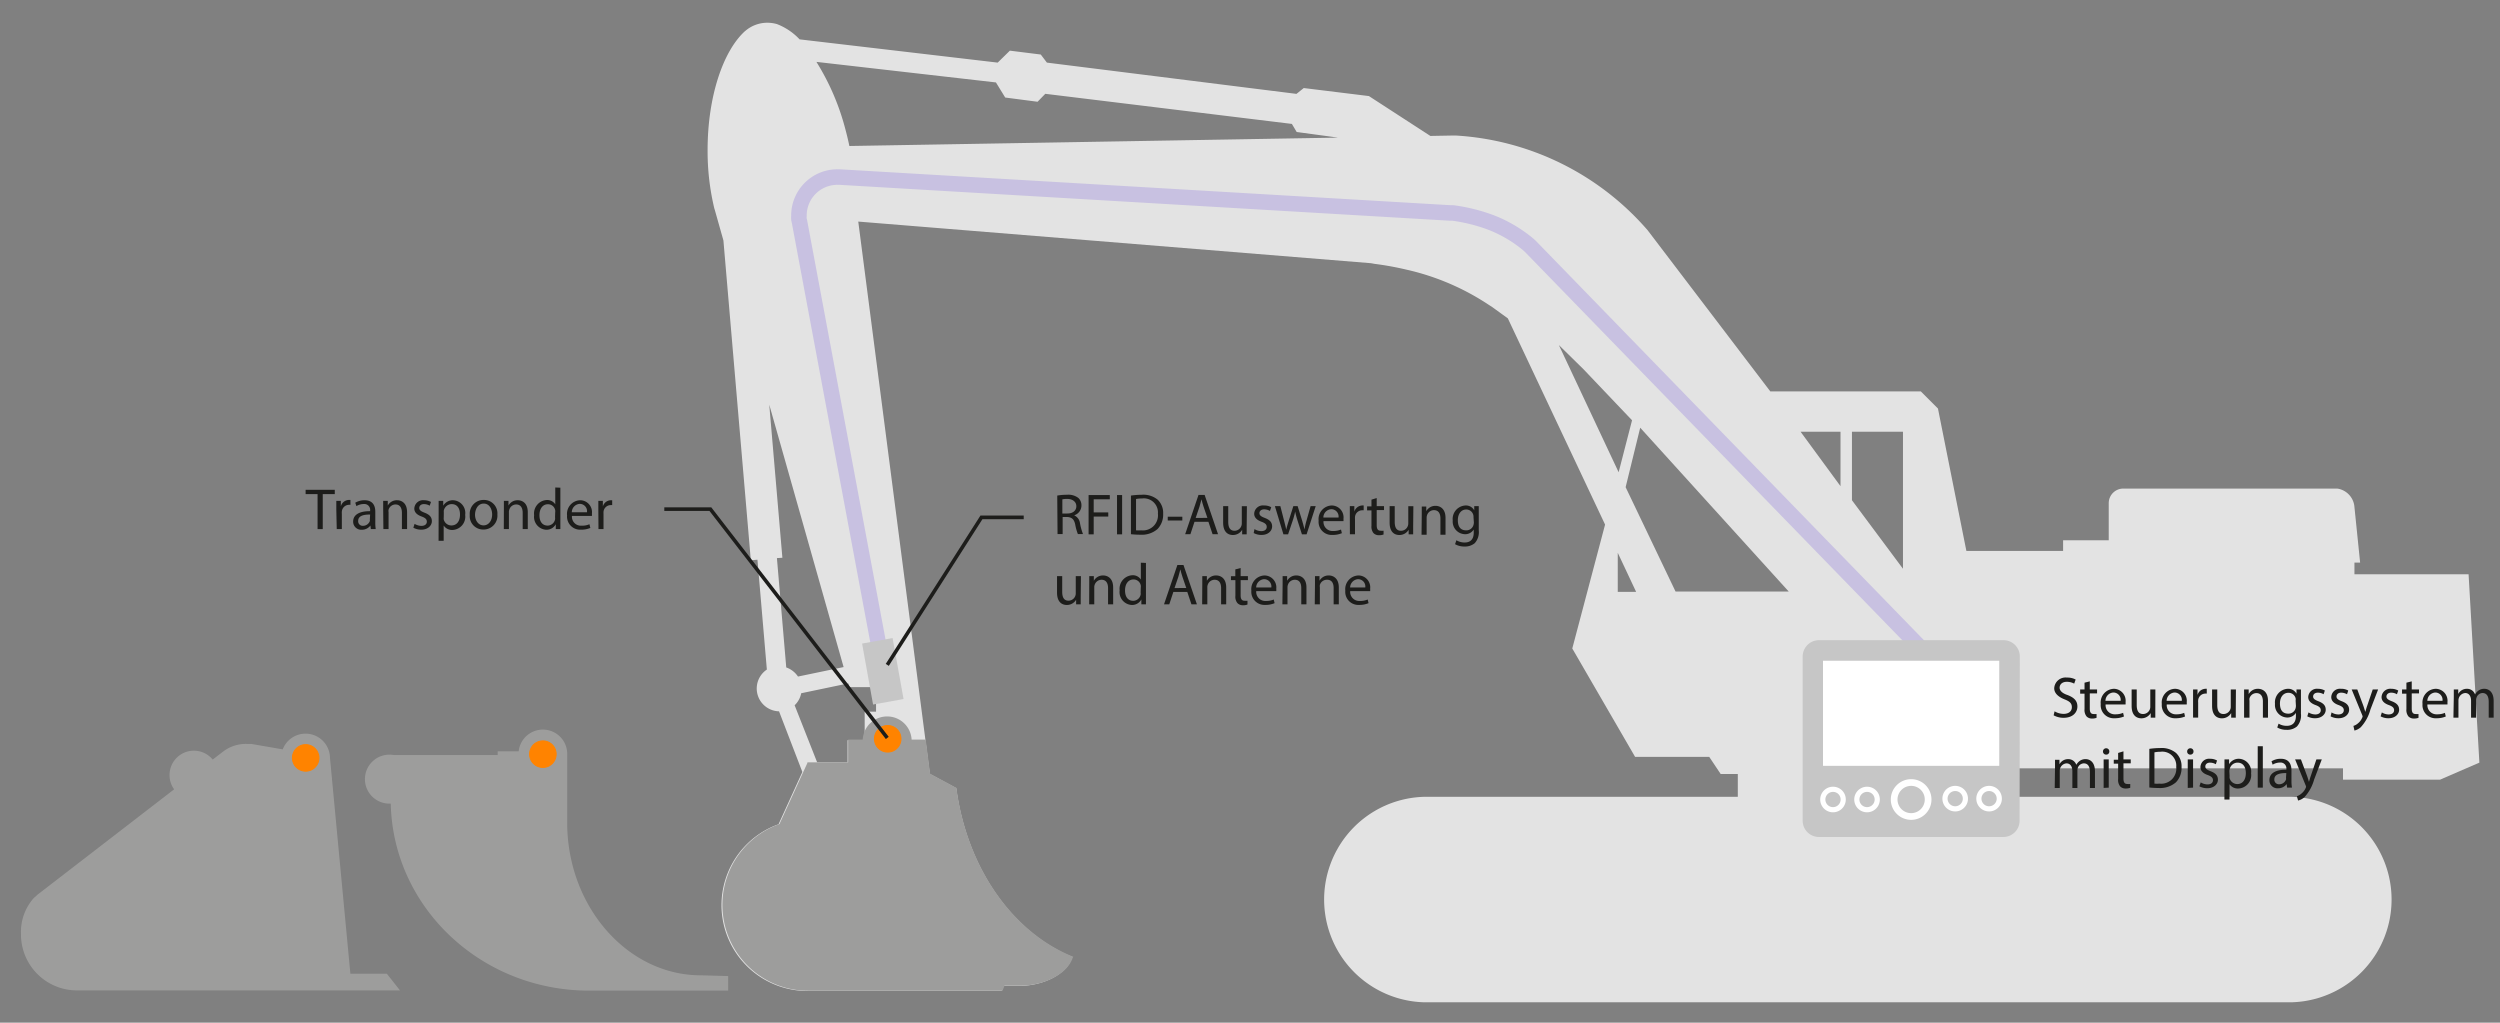<svg xmlns="http://www.w3.org/2000/svg" viewBox="0 0 342.99 140.31"><rect x="0" y="0" width="342.99" height="140.31" fill="#808080" stroke="none"/><defs><style>.cls-1,.cls-10,.cls-11,.cls-4,.cls-6,.cls-9{fill:none;}.cls-2{fill:#9d9d9c;}.cls-3{fill:#e3e3e3;}.cls-4{stroke:#c8c1e1;stroke-width:2.13px;}.cls-10,.cls-11,.cls-4,.cls-6,.cls-7,.cls-9{stroke-miterlimit:10;}.cls-5{fill:#c6c6c6;}.cls-11,.cls-6{stroke:#1d1d1b;}.cls-6{stroke-width:0.28px;}.cls-7{fill:#ff8300;stroke:#ff8300;stroke-width:0.14px;}.cls-8{fill:#fff;}.cls-10,.cls-9{stroke:#fff;}.cls-9{stroke-width:0.92px;}.cls-10{stroke-width:0.71px;}.cls-11{stroke-width:0.5px;}.cls-12{fill:#1d1d1b;}</style></defs><g id="bagger_graphic" data-name="bagger graphic"><rect class="cls-1" width="342.99" height="140.31"/><path class="cls-2" d="M171.35,478.22h-.08c-9.87,0-18.08-9.11-18.33-20.45V448h0s0-.05,0-.08a3.34,3.34,0,0,0-6.66-.43h-2.88V448H129.16a3,3,0,0,0-.43-.05,3.36,3.36,0,1,0,0,6.71h0c.31,14.22,12.37,25.66,27.22,25.66l19.07,0v-2Z" transform="translate(-75.12 -344.41)"/><path class="cls-3" d="M172.2,365a33.71,33.71,0,0,0,.92,8l.09.29,1.16,4.11,3.76,43.88.91-.08,1.29,15.07A3.13,3.13,0,0,0,182,442l3.2,8.32-3.19,7-.07.17a11.78,11.78,0,0,0,3.94,22.88h26.66l.27-.69,1.67,0h.35c3.59,0,6.64-1.7,7.34-3.84l.07-.14c-8.22-3.32-14.47-12.21-15.93-23.15l-3.62-1.95-9.82-75.79,70.34,5.71.49.09a41.82,41.82,0,0,1,4.36.79,33.81,33.81,0,0,1,11.37,4.87l.35.22,2.21,1.6,13.34,28.29-4.5,17,8.62,14.87h10.17l1.57,2.35h2.35v3.13H270.51a14.1,14.1,0,0,0,0,28.19h119a14.1,14.1,0,0,0,0-28.19H349.59l1.57-3.91h45.41v1.56h13.31l5.4-2.34-1.48-25.84H398.14V421.6h.78l-.8-7.82h0a2.77,2.77,0,0,0-2.33-2.34H366.43a2,2,0,0,0-2,2v5.09h-6.26V420H344.9L341,400.46l-2.35-2.35H318L301.17,376h0a37.75,37.75,0,0,0-26.38-13h-.18l-3.25.06-8.43-5.47-8.94-1.1-1,.8L218.75,353l-.84-1.11-4.24-.53L212,353l-27.18-3.19a8.41,8.41,0,0,0-2.87-2l-.22-.09a4.79,4.79,0,0,0-1.32-.19,4.62,4.62,0,0,0-3,1.09l-.1.08C174.32,351.43,172.2,357.67,172.2,365Zm157,38.64h7v18.8l-7-9.4Zm-7.05,0h5.48v7.47Zm-24,7.61,2-8.16,20.38,22.48H305Zm-1.08,9,2.52,5.36h-2.52Zm-8.08-28.5,3.38,3.32,6.66,7-1.84,7.13Zm-97.34-27.31c-.15-.72-.32-1.45-.52-2.19a33.24,33.24,0,0,0-4-9.35l24.63,2.82,1.27,2.07,4.44.58,1.06-1.09,33.83,4.13.66,1.11,5.68.77Zm-7.51,76.73a3.06,3.06,0,0,0,.9-1.65l6.46-1.35.14.51h3.67l0,3.37h-1.56v3.91h-2.35V449h-4.17Zm-1.68-20.24-1.8-21,10.2,36-6.26,1.3a3.19,3.19,0,0,0-1.61-1.25l-1.28-15Z" transform="translate(-75.12 -344.41)"/><path class="cls-4" d="M338.87,433.56l-53.8-55.36-.3-.27a18.29,18.29,0,0,0-5.1-3,24.19,24.19,0,0,0-5.19-1.3l-.34,0-83.85-4.93H190a5.28,5.28,0,0,0-5.27,5.28,4.1,4.1,0,0,0,0,.5l.08.36,11.24,60.09" transform="translate(-75.12 -344.41)"/><rect class="cls-5" x="194.13" y="432.25" width="4.25" height="8.5" transform="translate(-149.4 -302.7) rotate(-10.21)"/><path class="cls-2" d="M206.34,452.5l-3.61-1.94-.6-4.68-.06,0h-1.88a3.36,3.36,0,0,0-6.71,0h-2V449l-5.59,0,0,.09-3.75,8.2-.07.17a11.78,11.78,0,0,0,3.94,22.88h26.65l.27-.69,1.67,0h.35c3.6,0,6.65-1.69,7.34-3.83l.08-.15C214.05,472.33,207.8,463.44,206.34,452.5Z" transform="translate(-75.12 -344.41)"/><path class="cls-6" d="M125.18,457.73" transform="translate(-75.12 -344.41)"/><path class="cls-7" d="M198.73,445.76a1.82,1.82,0,1,1-1.82-1.81A1.83,1.83,0,0,1,198.73,445.76Z" transform="translate(-75.12 -344.41)"/><path class="cls-7" d="M151.42,447.87a1.82,1.82,0,1,1-1.81-1.81A1.81,1.81,0,0,1,151.42,447.87Z" transform="translate(-75.12 -344.41)"/><path class="cls-2" d="M128.19,478h-5l-2.8-29.64h0a3.35,3.35,0,0,0-6.48-1.14l-4.34-.75h0c-.22,0-.44,0-.67,0a5.15,5.15,0,0,0-3.1,1l0,0-1.5,1.15a3.34,3.34,0,0,0-5.92,2.15,3.3,3.3,0,0,0,.63,1.93l-18.7,14.42-.56.5A7,7,0,0,0,78,472.54a7.68,7.68,0,0,0,7.65,7.75H130Z" transform="translate(-75.12 -344.41)"/><path class="cls-7" d="M118.88,448.38a1.82,1.82,0,1,1-1.82-1.81A1.83,1.83,0,0,1,118.88,448.38Z" transform="translate(-75.12 -344.41)"/><path class="cls-5" d="M352.2,457a2.23,2.23,0,0,1-2.23,2.24h-25.3a2.23,2.23,0,0,1-2.23-2.24V434.49a2.24,2.24,0,0,1,2.23-2.25H350a2.24,2.24,0,0,1,2.23,2.25Z" transform="translate(-75.12 -344.41)"/><rect class="cls-8" x="250.11" y="90.65" width="24.18" height="14.42"/><path class="cls-9" d="M339.65,454.1a2.33,2.33,0,1,1-2.33-2.33A2.32,2.32,0,0,1,339.65,454.1Z" transform="translate(-75.12 -344.41)"/><path class="cls-10" d="M328,454.1a1.4,1.4,0,1,1-1.39-1.4A1.39,1.39,0,0,1,328,454.1Z" transform="translate(-75.12 -344.41)"/><path class="cls-10" d="M332.67,454.1a1.4,1.4,0,1,1-1.39-1.4A1.39,1.39,0,0,1,332.67,454.1Z" transform="translate(-75.12 -344.41)"/><path class="cls-10" d="M344.76,454.1a1.4,1.4,0,0,1-2.79,0,1.4,1.4,0,1,1,2.79,0Z" transform="translate(-75.12 -344.41)"/><path class="cls-10" d="M349.41,454.1a1.4,1.4,0,0,1-2.79,0,1.4,1.4,0,1,1,2.79,0Z" transform="translate(-75.12 -344.41)"/><polyline class="cls-11" points="140.45 70.98 134.65 70.98 121.73 91.22"/><polyline class="cls-11" points="91.14 69.85 97.46 69.85 121.73 101.24"/></g><g id="DE"><path class="cls-12" d="M118.69,412.2h-1.64v-.59h4v.59H119.4V417h-.71Z" transform="translate(-75.12 -344.41)"/><path class="cls-12" d="M121.26,414.34c0-.46,0-.85,0-1.21h.62l0,.76h0A1.17,1.17,0,0,1,123,413l.2,0v.67a.83.83,0,0,0-.24,0,1,1,0,0,0-.94.91,1.61,1.61,0,0,0,0,.33V417h-.7Z" transform="translate(-75.12 -344.41)"/><path class="cls-12" d="M126,417l-.06-.49h0a1.46,1.46,0,0,1-1.18.58,1.11,1.11,0,0,1-1.19-1.12c0-.93.84-1.44,2.33-1.43v-.08a.8.8,0,0,0-.88-.9,1.92,1.92,0,0,0-1,.29l-.16-.47a2.49,2.49,0,0,1,1.27-.34c1.19,0,1.48.81,1.48,1.58v1.45a5.32,5.32,0,0,0,.06.93Zm-.1-2c-.77,0-1.64.12-1.64.87a.62.62,0,0,0,.66.68,1,1,0,0,0,.94-.65.85.85,0,0,0,0-.23Z" transform="translate(-75.12 -344.41)"/><path class="cls-12" d="M127.69,414.18c0-.4,0-.73,0-1.05h.63l0,.64h0a1.42,1.42,0,0,1,1.28-.73c.54,0,1.37.32,1.37,1.65V417h-.71v-2.23c0-.63-.23-1.15-.89-1.15a1,1,0,0,0-.94.72.85.85,0,0,0,0,.33V417h-.71Z" transform="translate(-75.12 -344.41)"/><path class="cls-12" d="M132,416.28a1.89,1.89,0,0,0,.92.28c.52,0,.76-.26.76-.58s-.2-.52-.72-.71c-.7-.25-1-.63-1-1.09a1.2,1.2,0,0,1,1.34-1.14,1.92,1.92,0,0,1,.95.24l-.18.51a1.55,1.55,0,0,0-.79-.22c-.41,0-.64.24-.64.53s.23.46.73.65c.67.26,1,.59,1,1.17s-.53,1.16-1.45,1.16a2.22,2.22,0,0,1-1.09-.27Z" transform="translate(-75.12 -344.41)"/><path class="cls-12" d="M135.3,414.39c0-.49,0-.89,0-1.26h.63l0,.66h0a1.52,1.52,0,0,1,1.37-.75,1.75,1.75,0,0,1,1.64,2,1.83,1.83,0,0,1-1.76,2.08,1.38,1.38,0,0,1-1.19-.61h0v2.1h-.7Zm.7,1a1.29,1.29,0,0,0,0,.29,1.08,1.08,0,0,0,1.05.82c.75,0,1.18-.6,1.18-1.49s-.41-1.44-1.15-1.44a1.13,1.13,0,0,0-1.07.87,1.35,1.35,0,0,0,0,.29Z" transform="translate(-75.12 -344.41)"/><path class="cls-12" d="M143.36,415a1.9,1.9,0,0,1-1.93,2.06,1.84,1.84,0,0,1-1.86-2,1.89,1.89,0,0,1,1.92-2.06A1.84,1.84,0,0,1,143.36,415Zm-3.07,0c0,.85.48,1.49,1.17,1.49s1.18-.63,1.18-1.5c0-.66-.33-1.49-1.16-1.49S140.29,414.34,140.29,415.07Z" transform="translate(-75.12 -344.41)"/><path class="cls-12" d="M144.25,414.18c0-.4,0-.73,0-1.05h.63l0,.64h0a1.42,1.42,0,0,1,1.28-.73c.54,0,1.37.32,1.37,1.65V417h-.7v-2.23c0-.63-.24-1.15-.9-1.15a1,1,0,0,0-.94.72.85.85,0,0,0-.05.33V417h-.7Z" transform="translate(-75.12 -344.41)"/><path class="cls-12" d="M152,411.32V416c0,.34,0,.73,0,1h-.63l0-.67h0a1.44,1.44,0,0,1-1.32.76,1.77,1.77,0,0,1-1.65-2,1.85,1.85,0,0,1,1.73-2.08,1.31,1.31,0,0,1,1.17.59h0v-2.31Zm-.71,3.38a1,1,0,0,0,0-.29,1,1,0,0,0-1-.82c-.73,0-1.16.64-1.16,1.5s.38,1.43,1.14,1.43a1.06,1.06,0,0,0,1-.84,1,1,0,0,0,0-.3Z" transform="translate(-75.12 -344.41)"/><path class="cls-12" d="M153.59,415.19a1.23,1.23,0,0,0,1.33,1.34,2.45,2.45,0,0,0,1.07-.2l.12.51a3.17,3.17,0,0,1-1.29.24,1.8,1.8,0,0,1-1.9-1.95,1.87,1.87,0,0,1,1.81-2.09,1.63,1.63,0,0,1,1.6,1.82,2.38,2.38,0,0,1,0,.33Zm2.06-.5a1,1,0,0,0-1-1.15,1.16,1.16,0,0,0-1.08,1.15Z" transform="translate(-75.12 -344.41)"/><path class="cls-12" d="M157.21,414.34c0-.46,0-.85,0-1.21h.62l0,.76h0a1.17,1.17,0,0,1,1.08-.85l.2,0v.67a.93.93,0,0,0-.24,0,1,1,0,0,0-.95.91,2.88,2.88,0,0,0,0,.33V417h-.69Z" transform="translate(-75.12 -344.41)"/><path class="cls-12" d="M220.17,412.4a7.47,7.47,0,0,1,1.34-.11,2.24,2.24,0,0,1,1.56.44,1.35,1.35,0,0,1,.42,1,1.42,1.42,0,0,1-1,1.38v0a1.36,1.36,0,0,1,.8,1.09,8.5,8.5,0,0,0,.41,1.48H223a6.7,6.7,0,0,1-.36-1.29c-.16-.74-.45-1-1.08-1.05h-.65v2.34h-.7Zm.7,2.46h.71c.74,0,1.21-.41,1.21-1s-.5-1-1.24-1a3,3,0,0,0-.68.06Z" transform="translate(-75.12 -344.41)"/><path class="cls-12" d="M224.47,412.33h2.91v.58h-2.21v1.8h2v.57h-2v2.44h-.7Z" transform="translate(-75.12 -344.41)"/><path class="cls-12" d="M229.07,412.33v5.39h-.7v-5.39Z" transform="translate(-75.12 -344.41)"/><path class="cls-12" d="M230.28,412.4a10.66,10.66,0,0,1,1.48-.11,3.07,3.07,0,0,1,2.18.67,2.5,2.5,0,0,1,.76,1.94,2.84,2.84,0,0,1-.77,2.09,3.29,3.29,0,0,1-2.38.78,11.11,11.11,0,0,1-1.27-.07Zm.7,4.77a4.55,4.55,0,0,0,.7,0,2.07,2.07,0,0,0,2.3-2.29,1.93,1.93,0,0,0-2.19-2.08,3.89,3.89,0,0,0-.81.07Z" transform="translate(-75.12 -344.41)"/><path class="cls-12" d="M237.33,415.3v.52h-2v-.52Z" transform="translate(-75.12 -344.41)"/><path class="cls-12" d="M239,416l-.56,1.7h-.72l1.83-5.39h.84l1.84,5.39h-.75l-.57-1.7Zm1.77-.54-.53-1.55c-.12-.35-.2-.67-.28-1h0c-.08.32-.17.64-.27,1l-.53,1.56Z" transform="translate(-75.12 -344.41)"/><path class="cls-12" d="M246.16,416.66c0,.4,0,.76,0,1.06h-.62l0-.63h0a1.45,1.45,0,0,1-1.28.72c-.6,0-1.33-.34-1.33-1.7v-2.26h.7V416c0,.74.23,1.23.87,1.23a1,1,0,0,0,.92-.64,1,1,0,0,0,.07-.36v-2.37h.7Z" transform="translate(-75.12 -344.41)"/><path class="cls-12" d="M247.23,417a1.83,1.83,0,0,0,.93.28c.51,0,.75-.26.75-.58s-.2-.52-.72-.71c-.69-.25-1-.63-1-1.09a1.19,1.19,0,0,1,1.34-1.14,1.92,1.92,0,0,1,1,.24l-.18.51a1.55,1.55,0,0,0-.79-.22c-.42,0-.65.24-.65.53s.23.46.74.65c.67.26,1,.59,1,1.17s-.52,1.16-1.44,1.16a2.19,2.19,0,0,1-1.09-.26Z" transform="translate(-75.12 -344.41)"/><path class="cls-12" d="M250.78,413.85l.51,2c.11.43.22.83.29,1.23h0c.09-.39.22-.81.35-1.23l.63-2h.59l.6,1.93c.14.47.25.88.34,1.27h0a10.6,10.6,0,0,1,.29-1.26l.55-1.94h.7l-1.25,3.87h-.64l-.59-1.85a12.43,12.43,0,0,1-.34-1.27h0a10,10,0,0,1-.35,1.28l-.62,1.84h-.64l-1.17-3.87Z" transform="translate(-75.12 -344.41)"/><path class="cls-12" d="M256.7,415.91a1.24,1.24,0,0,0,1.33,1.35,2.6,2.6,0,0,0,1.07-.2l.12.5a3.17,3.17,0,0,1-1.29.24,1.79,1.79,0,0,1-1.9-1.95,1.87,1.87,0,0,1,1.81-2.09,1.63,1.63,0,0,1,1.6,1.82,2.38,2.38,0,0,1,0,.33Zm2.06-.5a1,1,0,0,0-1-1.14,1.15,1.15,0,0,0-1.08,1.14Z" transform="translate(-75.12 -344.41)"/><path class="cls-12" d="M260.31,415.06c0-.46,0-.85,0-1.21h.62l0,.76h0a1.17,1.17,0,0,1,1.08-.85.64.64,0,0,1,.2,0v.66a.93.93,0,0,0-.24,0,1,1,0,0,0-.95.9,2.88,2.88,0,0,0,0,.33v2.06h-.7Z" transform="translate(-75.12 -344.41)"/><path class="cls-12" d="M264,412.74v1.11h1v.54h-1v2.08c0,.48.14.75.53.75a1.93,1.93,0,0,0,.41,0l0,.52a1.65,1.65,0,0,1-.63.1,1,1,0,0,1-.76-.3,1.41,1.41,0,0,1-.27-1v-2.11h-.6v-.54h.6v-.93Z" transform="translate(-75.12 -344.41)"/><path class="cls-12" d="M269,416.66c0,.4,0,.76,0,1.06h-.62l0-.63h0a1.45,1.45,0,0,1-1.28.72c-.61,0-1.33-.34-1.33-1.7v-2.26h.7V416c0,.74.22,1.23.86,1.23a1,1,0,0,0,1-1v-2.37h.7Z" transform="translate(-75.12 -344.41)"/><path class="cls-12" d="M270.18,414.9c0-.4,0-.73,0-1h.62l0,.64h0a1.42,1.42,0,0,1,1.28-.73c.53,0,1.36.32,1.36,1.65v2.31h-.7v-2.23c0-.63-.23-1.14-.9-1.14a1,1,0,0,0-.94.71,1.09,1.09,0,0,0-.05.33v2.33h-.7Z" transform="translate(-75.12 -344.41)"/><path class="cls-12" d="M278,413.85c0,.28,0,.59,0,1.06v2.25a2.26,2.26,0,0,1-.55,1.77,2.07,2.07,0,0,1-1.41.46,2.52,2.52,0,0,1-1.29-.32l.18-.54a2.21,2.21,0,0,0,1.14.31c.72,0,1.24-.38,1.24-1.35v-.43h0a1.38,1.38,0,0,1-1.23.64,1.73,1.73,0,0,1-1.65-1.88,1.85,1.85,0,0,1,1.74-2.06,1.29,1.29,0,0,1,1.21.67h0l0-.58Zm-.72,1.53a1,1,0,0,0-1-1.07c-.67,0-1.15.57-1.15,1.47s.38,1.39,1.14,1.39a1,1,0,0,0,1-.72,1.26,1.26,0,0,0,.06-.38Z" transform="translate(-75.12 -344.41)"/><path class="cls-12" d="M223.39,426.26c0,.4,0,.76,0,1.06h-.63l0-.63h0a1.47,1.47,0,0,1-1.28.72c-.61,0-1.34-.34-1.34-1.7v-2.26h.71v2.14c0,.74.22,1.23.86,1.23a1,1,0,0,0,1-1v-2.37h.71Z" transform="translate(-75.12 -344.41)"/><path class="cls-12" d="M224.56,424.5c0-.4,0-.73,0-1.05h.63l0,.64h0a1.43,1.43,0,0,1,1.28-.73c.54,0,1.37.32,1.37,1.65v2.31h-.7v-2.23c0-.63-.24-1.14-.9-1.14a1,1,0,0,0-.94.71.85.85,0,0,0-.05.33v2.33h-.7Z" transform="translate(-75.12 -344.41)"/><path class="cls-12" d="M232.34,421.64v4.68c0,.34,0,.74,0,1h-.63l0-.67h0a1.44,1.44,0,0,1-1.32.76,1.77,1.77,0,0,1-1.66-2,1.86,1.86,0,0,1,1.74-2.08,1.31,1.31,0,0,1,1.17.59h0v-2.31Zm-.71,3.38a1,1,0,0,0,0-.29,1,1,0,0,0-1-.82c-.73,0-1.16.64-1.16,1.5s.38,1.43,1.14,1.43a1.06,1.06,0,0,0,1-.84,1,1,0,0,0,0-.3Z" transform="translate(-75.12 -344.41)"/><path class="cls-12" d="M236.1,425.62l-.56,1.7h-.72l1.83-5.39h.84l1.84,5.39h-.75l-.57-1.7Zm1.77-.54-.53-1.55c-.12-.35-.2-.67-.28-1h0c-.08.32-.17.64-.27,1l-.53,1.56Z" transform="translate(-75.12 -344.41)"/><path class="cls-12" d="M240.07,424.5c0-.4,0-.73,0-1.05h.63l0,.64h0a1.42,1.42,0,0,1,1.28-.73c.54,0,1.37.32,1.37,1.65v2.31h-.7v-2.23c0-.63-.24-1.14-.9-1.14a1,1,0,0,0-.94.71.85.85,0,0,0-.05.33v2.33h-.71Z" transform="translate(-75.12 -344.41)"/><path class="cls-12" d="M245.33,422.34v1.11h1V424h-1v2.08c0,.48.14.75.53.75a1.93,1.93,0,0,0,.41,0l0,.52a1.65,1.65,0,0,1-.63.1,1,1,0,0,1-.75-.3,1.36,1.36,0,0,1-.28-1V424H244v-.54h.6v-.93Z" transform="translate(-75.12 -344.41)"/><path class="cls-12" d="M247.47,425.51a1.25,1.25,0,0,0,1.33,1.35,2.53,2.53,0,0,0,1.07-.2l.12.5a3.12,3.12,0,0,1-1.28.24,1.8,1.8,0,0,1-1.91-1.95,1.88,1.88,0,0,1,1.82-2.09,1.64,1.64,0,0,1,1.6,1.82,2.06,2.06,0,0,1,0,.33Zm2.07-.5a1,1,0,0,0-1-1.14,1.17,1.17,0,0,0-1.08,1.14Z" transform="translate(-75.12 -344.41)"/><path class="cls-12" d="M251.09,424.5c0-.4,0-.73,0-1.05h.62l0,.64h0a1.42,1.42,0,0,1,1.28-.73c.53,0,1.37.32,1.37,1.65v2.31h-.71v-2.23c0-.63-.23-1.14-.89-1.14a1,1,0,0,0-.95.71,1.09,1.09,0,0,0-.05.33v2.33h-.7Z" transform="translate(-75.12 -344.41)"/><path class="cls-12" d="M255.53,424.5c0-.4,0-.73,0-1.05h.62l0,.64h0a1.42,1.42,0,0,1,1.28-.73c.53,0,1.37.32,1.37,1.65v2.31h-.71v-2.23c0-.63-.23-1.14-.89-1.14a1,1,0,0,0-1,.71,1.09,1.09,0,0,0,0,.33v2.33h-.7Z" transform="translate(-75.12 -344.41)"/><path class="cls-12" d="M260.36,425.51a1.25,1.25,0,0,0,1.33,1.35,2.57,2.57,0,0,0,1.07-.2l.12.5a3.17,3.17,0,0,1-1.29.24,1.79,1.79,0,0,1-1.9-1.95,1.88,1.88,0,0,1,1.82-2.09,1.63,1.63,0,0,1,1.59,1.82,2.38,2.38,0,0,1,0,.33Zm2.07-.5a1,1,0,0,0-1-1.14,1.17,1.17,0,0,0-1.08,1.14Z" transform="translate(-75.12 -344.41)"/><path class="cls-12" d="M357,442a2.45,2.45,0,0,0,1.24.35c.71,0,1.13-.37,1.13-.91s-.29-.8-1-1.08-1.42-.76-1.42-1.52a1.56,1.56,0,0,1,1.75-1.47,2.39,2.39,0,0,1,1.19.27l-.2.56a2.18,2.18,0,0,0-1-.25c-.73,0-1,.44-1,.81s.32.75,1.07,1c.91.35,1.37.79,1.37,1.58s-.61,1.55-1.89,1.55a2.82,2.82,0,0,1-1.37-.34Z" transform="translate(-75.12 -344.41)"/><path class="cls-12" d="M361.83,437.89V439h1v.54h-1v2.08c0,.48.13.75.52.75a1.86,1.86,0,0,0,.41,0l0,.52a1.59,1.59,0,0,1-.62.1,1,1,0,0,1-.76-.3,1.41,1.41,0,0,1-.27-1v-2.11h-.6V439h.6v-.93Z" transform="translate(-75.12 -344.41)"/><path class="cls-12" d="M364,441.06a1.25,1.25,0,0,0,1.33,1.35,2.6,2.6,0,0,0,1.07-.2l.12.5a3.17,3.17,0,0,1-1.29.24,1.79,1.79,0,0,1-1.9-1.95,1.88,1.88,0,0,1,1.81-2.09,1.64,1.64,0,0,1,1.6,1.83,2.33,2.33,0,0,1,0,.32Zm2.06-.5a1,1,0,0,0-1-1.14,1.15,1.15,0,0,0-1.08,1.14Z" transform="translate(-75.12 -344.41)"/><path class="cls-12" d="M370.82,441.81c0,.4,0,.76,0,1.06h-.63l0-.63h0a1.48,1.48,0,0,1-1.28.72c-.61,0-1.34-.34-1.34-1.7V439h.7v2.14c0,.74.23,1.23.87,1.23a1,1,0,0,0,.93-.64,1,1,0,0,0,.06-.35V439h.7Z" transform="translate(-75.12 -344.41)"/><path class="cls-12" d="M372.39,441.06a1.24,1.24,0,0,0,1.32,1.35,2.53,2.53,0,0,0,1.07-.2l.12.5a3.12,3.12,0,0,1-1.28.24,1.8,1.8,0,0,1-1.91-1.95,1.88,1.88,0,0,1,1.82-2.09,1.64,1.64,0,0,1,1.6,1.83,2,2,0,0,1,0,.32Zm2.06-.5a1,1,0,0,0-1-1.14,1.17,1.17,0,0,0-1.08,1.14Z" transform="translate(-75.12 -344.41)"/><path class="cls-12" d="M376,440.21c0-.46,0-.85,0-1.21h.61l0,.76h0a1.17,1.17,0,0,1,1.07-.85.6.6,0,0,1,.2,0v.66a.86.86,0,0,0-.24,0,1,1,0,0,0-.94.9,1.69,1.69,0,0,0,0,.33v2.06H376Z" transform="translate(-75.12 -344.41)"/><path class="cls-12" d="M381.86,441.81c0,.4,0,.76,0,1.06h-.63l0-.63h0a1.47,1.47,0,0,1-1.28.72c-.61,0-1.34-.34-1.34-1.7V439h.71v2.14c0,.74.22,1.23.86,1.23a1,1,0,0,0,.93-.64,1,1,0,0,0,.06-.35V439h.71Z" transform="translate(-75.12 -344.41)"/><path class="cls-12" d="M383,440.05c0-.4,0-.73,0-1.05h.63l0,.64h0a1.43,1.43,0,0,1,1.28-.73c.54,0,1.37.32,1.37,1.65v2.31h-.7v-2.23c0-.62-.24-1.14-.9-1.14a1,1,0,0,0-.94.72,1,1,0,0,0,0,.32v2.33H383Z" transform="translate(-75.12 -344.41)"/><path class="cls-12" d="M390.8,439c0,.28,0,.59,0,1.06v2.25a2.26,2.26,0,0,1-.55,1.77,2.07,2.07,0,0,1-1.41.46,2.47,2.47,0,0,1-1.29-.32l.18-.53a2.14,2.14,0,0,0,1.13.3c.72,0,1.25-.38,1.25-1.35v-.43h0a1.37,1.37,0,0,1-1.23.64,1.72,1.72,0,0,1-1.64-1.88,1.86,1.86,0,0,1,1.74-2.06,1.29,1.29,0,0,1,1.21.67h0l0-.58Zm-.73,1.53a1,1,0,0,0,0-.32,1,1,0,0,0-1-.75c-.67,0-1.15.57-1.15,1.47s.38,1.39,1.14,1.39a1,1,0,0,0,1-.72,1.24,1.24,0,0,0,.05-.38Z" transform="translate(-75.12 -344.41)"/><path class="cls-12" d="M391.84,442.15a1.83,1.83,0,0,0,.93.28c.51,0,.75-.26.75-.58s-.2-.52-.72-.71c-.69-.25-1-.63-1-1.09a1.19,1.19,0,0,1,1.33-1.14,1.89,1.89,0,0,1,.95.24l-.17.51a1.55,1.55,0,0,0-.79-.22c-.42,0-.65.24-.65.53s.23.46.73.65c.68.26,1,.59,1,1.17s-.53,1.16-1.45,1.16a2.18,2.18,0,0,1-1.08-.26Z" transform="translate(-75.12 -344.41)"/><path class="cls-12" d="M395,442.15a1.8,1.8,0,0,0,.93.28c.51,0,.75-.26.75-.58s-.2-.52-.72-.71c-.7-.25-1-.63-1-1.09a1.19,1.19,0,0,1,1.33-1.14,1.89,1.89,0,0,1,1,.24l-.17.51a1.6,1.6,0,0,0-.8-.22c-.41,0-.64.24-.64.53s.23.46.73.65c.67.26,1,.59,1,1.17s-.53,1.16-1.45,1.16a2.25,2.25,0,0,1-1.09-.26Z" transform="translate(-75.12 -344.41)"/><path class="cls-12" d="M398.53,439l.85,2.29.25.79h0c.07-.23.15-.53.25-.81l.77-2.27h.74l-1.06,2.76a5.78,5.78,0,0,1-1.32,2.42,2,2,0,0,1-.87.46L398,444a1.65,1.65,0,0,0,.61-.34,1.92,1.92,0,0,0,.59-.78.38.38,0,0,0,.06-.17.62.62,0,0,0-.05-.18L397.76,439Z" transform="translate(-75.12 -344.41)"/><path class="cls-12" d="M401.9,442.15a1.79,1.79,0,0,0,.92.28c.52,0,.76-.26.76-.58s-.2-.52-.72-.71c-.7-.25-1-.63-1-1.09a1.2,1.2,0,0,1,1.34-1.14,1.92,1.92,0,0,1,.95.24l-.18.51a1.55,1.55,0,0,0-.79-.22c-.41,0-.65.24-.65.53s.24.46.74.65c.67.26,1,.59,1,1.17s-.53,1.16-1.45,1.16a2.19,2.19,0,0,1-1.09-.26Z" transform="translate(-75.12 -344.41)"/><path class="cls-12" d="M406,437.89V439h1v.54h-1v2.08c0,.48.13.75.53.75a1.75,1.75,0,0,0,.4,0l0,.52a1.69,1.69,0,0,1-.63.1,1,1,0,0,1-.76-.3,1.41,1.41,0,0,1-.27-1v-2.11h-.6V439h.6v-.93Z" transform="translate(-75.12 -344.41)"/><path class="cls-12" d="M408.15,441.06a1.25,1.25,0,0,0,1.33,1.35,2.57,2.57,0,0,0,1.07-.2l.12.5a3.17,3.17,0,0,1-1.29.24,1.79,1.79,0,0,1-1.9-1.95,1.88,1.88,0,0,1,1.82-2.09,1.64,1.64,0,0,1,1.6,1.83,2,2,0,0,1,0,.32Zm2.07-.5a1,1,0,0,0-1-1.14,1.17,1.17,0,0,0-1.08,1.14Z" transform="translate(-75.12 -344.41)"/><path class="cls-12" d="M411.77,440.05c0-.4,0-.73,0-1.05h.61l0,.62h0a1.33,1.33,0,0,1,1.21-.71,1.15,1.15,0,0,1,1.1.78h0a1.57,1.57,0,0,1,.43-.51,1.35,1.35,0,0,1,.85-.27c.51,0,1.27.34,1.27,1.68v2.28h-.68v-2.19c0-.74-.28-1.19-.84-1.19a.89.89,0,0,0-.83.64.91.91,0,0,0-.06.35v2.39h-.69v-2.32c0-.61-.27-1.06-.81-1.06a1,1,0,0,0-.87.7,1,1,0,0,0-.05.35v2.33h-.69Z" transform="translate(-75.12 -344.41)"/><path class="cls-12" d="M357.06,449.65c0-.4,0-.73,0-1h.61l0,.62h0a1.33,1.33,0,0,1,1.21-.71,1.15,1.15,0,0,1,1.1.78h0a1.59,1.59,0,0,1,.44-.51,1.33,1.33,0,0,1,.85-.27c.51,0,1.27.34,1.27,1.68v2.28h-.69v-2.19c0-.74-.27-1.19-.83-1.19a.91.91,0,0,0-.84.64,1.18,1.18,0,0,0-.05.35v2.39h-.69v-2.32c0-.61-.27-1.06-.81-1.06a1,1,0,0,0-.87.7,1,1,0,0,0-.05.35v2.33h-.69Z" transform="translate(-75.12 -344.41)"/><path class="cls-12" d="M364.51,447.51a.41.41,0,0,1-.44.43.42.42,0,0,1-.43-.43.43.43,0,0,1,.44-.44A.42.42,0,0,1,364.51,447.51Zm-.78,5V448.6h.7v3.87Z" transform="translate(-75.12 -344.41)"/><path class="cls-12" d="M366.45,447.49v1.11h1v.54h-1v2.08c0,.48.13.75.53.75a1.75,1.75,0,0,0,.4,0l0,.52a1.69,1.69,0,0,1-.63.1,1,1,0,0,1-.76-.3,1.41,1.41,0,0,1-.27-1v-2.11h-.6v-.54h.6v-.93Z" transform="translate(-75.12 -344.41)"/><path class="cls-12" d="M370,447.15a10.54,10.54,0,0,1,1.48-.11,3.07,3.07,0,0,1,2.18.67,2.5,2.5,0,0,1,.76,1.94,2.84,2.84,0,0,1-.77,2.09,3.32,3.32,0,0,1-2.39.78,11.06,11.06,0,0,1-1.26-.07Zm.7,4.77a4.55,4.55,0,0,0,.7,0,2.07,2.07,0,0,0,2.29-2.29,1.92,1.92,0,0,0-2.18-2.08,3.75,3.75,0,0,0-.81.08Z" transform="translate(-75.12 -344.41)"/><path class="cls-12" d="M376.06,447.51a.42.42,0,0,1-.45.43.41.41,0,0,1-.42-.43.43.43,0,0,1,.44-.44A.42.42,0,0,1,376.06,447.51Zm-.79,5V448.6H376v3.87Z" transform="translate(-75.12 -344.41)"/><path class="cls-12" d="M377.05,451.75a1.83,1.83,0,0,0,.93.28c.51,0,.75-.26.75-.58s-.2-.52-.72-.71c-.7-.24-1-.63-1-1.09a1.19,1.19,0,0,1,1.33-1.14,1.89,1.89,0,0,1,.95.24l-.17.51a1.6,1.6,0,0,0-.8-.22c-.41,0-.64.24-.64.53s.23.46.73.65c.67.26,1,.59,1,1.17s-.53,1.16-1.45,1.16a2.25,2.25,0,0,1-1.09-.26Z" transform="translate(-75.12 -344.41)"/><path class="cls-12" d="M380.31,449.86c0-.49,0-.89,0-1.26h.63l0,.66h0a1.54,1.54,0,0,1,1.38-.75,1.76,1.76,0,0,1,1.64,2,1.83,1.83,0,0,1-1.76,2.08A1.36,1.36,0,0,1,381,452h0v2.1h-.7Zm.7,1a2.36,2.36,0,0,0,0,.29,1.09,1.09,0,0,0,1.06.83c.74,0,1.17-.61,1.17-1.5s-.41-1.44-1.15-1.44a1.12,1.12,0,0,0-1.06.87,1,1,0,0,0-.05.29Z" transform="translate(-75.12 -344.41)"/><path class="cls-12" d="M384.87,446.79h.7v5.68h-.7Z" transform="translate(-75.12 -344.41)"/><path class="cls-12" d="M388.9,452.47l-.06-.49h0a1.45,1.45,0,0,1-1.19.58,1.1,1.1,0,0,1-1.18-1.11c0-.94.83-1.45,2.33-1.44v-.08a.8.8,0,0,0-.88-.9,1.9,1.9,0,0,0-1,.29l-.16-.46a2.37,2.37,0,0,1,1.27-.35c1.18,0,1.47.81,1.47,1.59v1.44a5.18,5.18,0,0,0,.07.93Zm-.11-2c-.77,0-1.64.12-1.64.87a.63.63,0,0,0,.67.67,1,1,0,0,0,.93-.65.57.57,0,0,0,0-.22Z" transform="translate(-75.12 -344.41)"/><path class="cls-12" d="M390.8,448.6l.85,2.29c.09.25.18.56.25.79h0c.07-.23.15-.53.25-.81l.77-2.27h.74l-1.05,2.76a5.88,5.88,0,0,1-1.33,2.42,2,2,0,0,1-.87.46l-.17-.59a1.85,1.85,0,0,0,.61-.35,2,2,0,0,0,.6-.78.51.51,0,0,0,.05-.17.41.41,0,0,0-.05-.18L390,448.6Z" transform="translate(-75.12 -344.41)"/></g></svg>